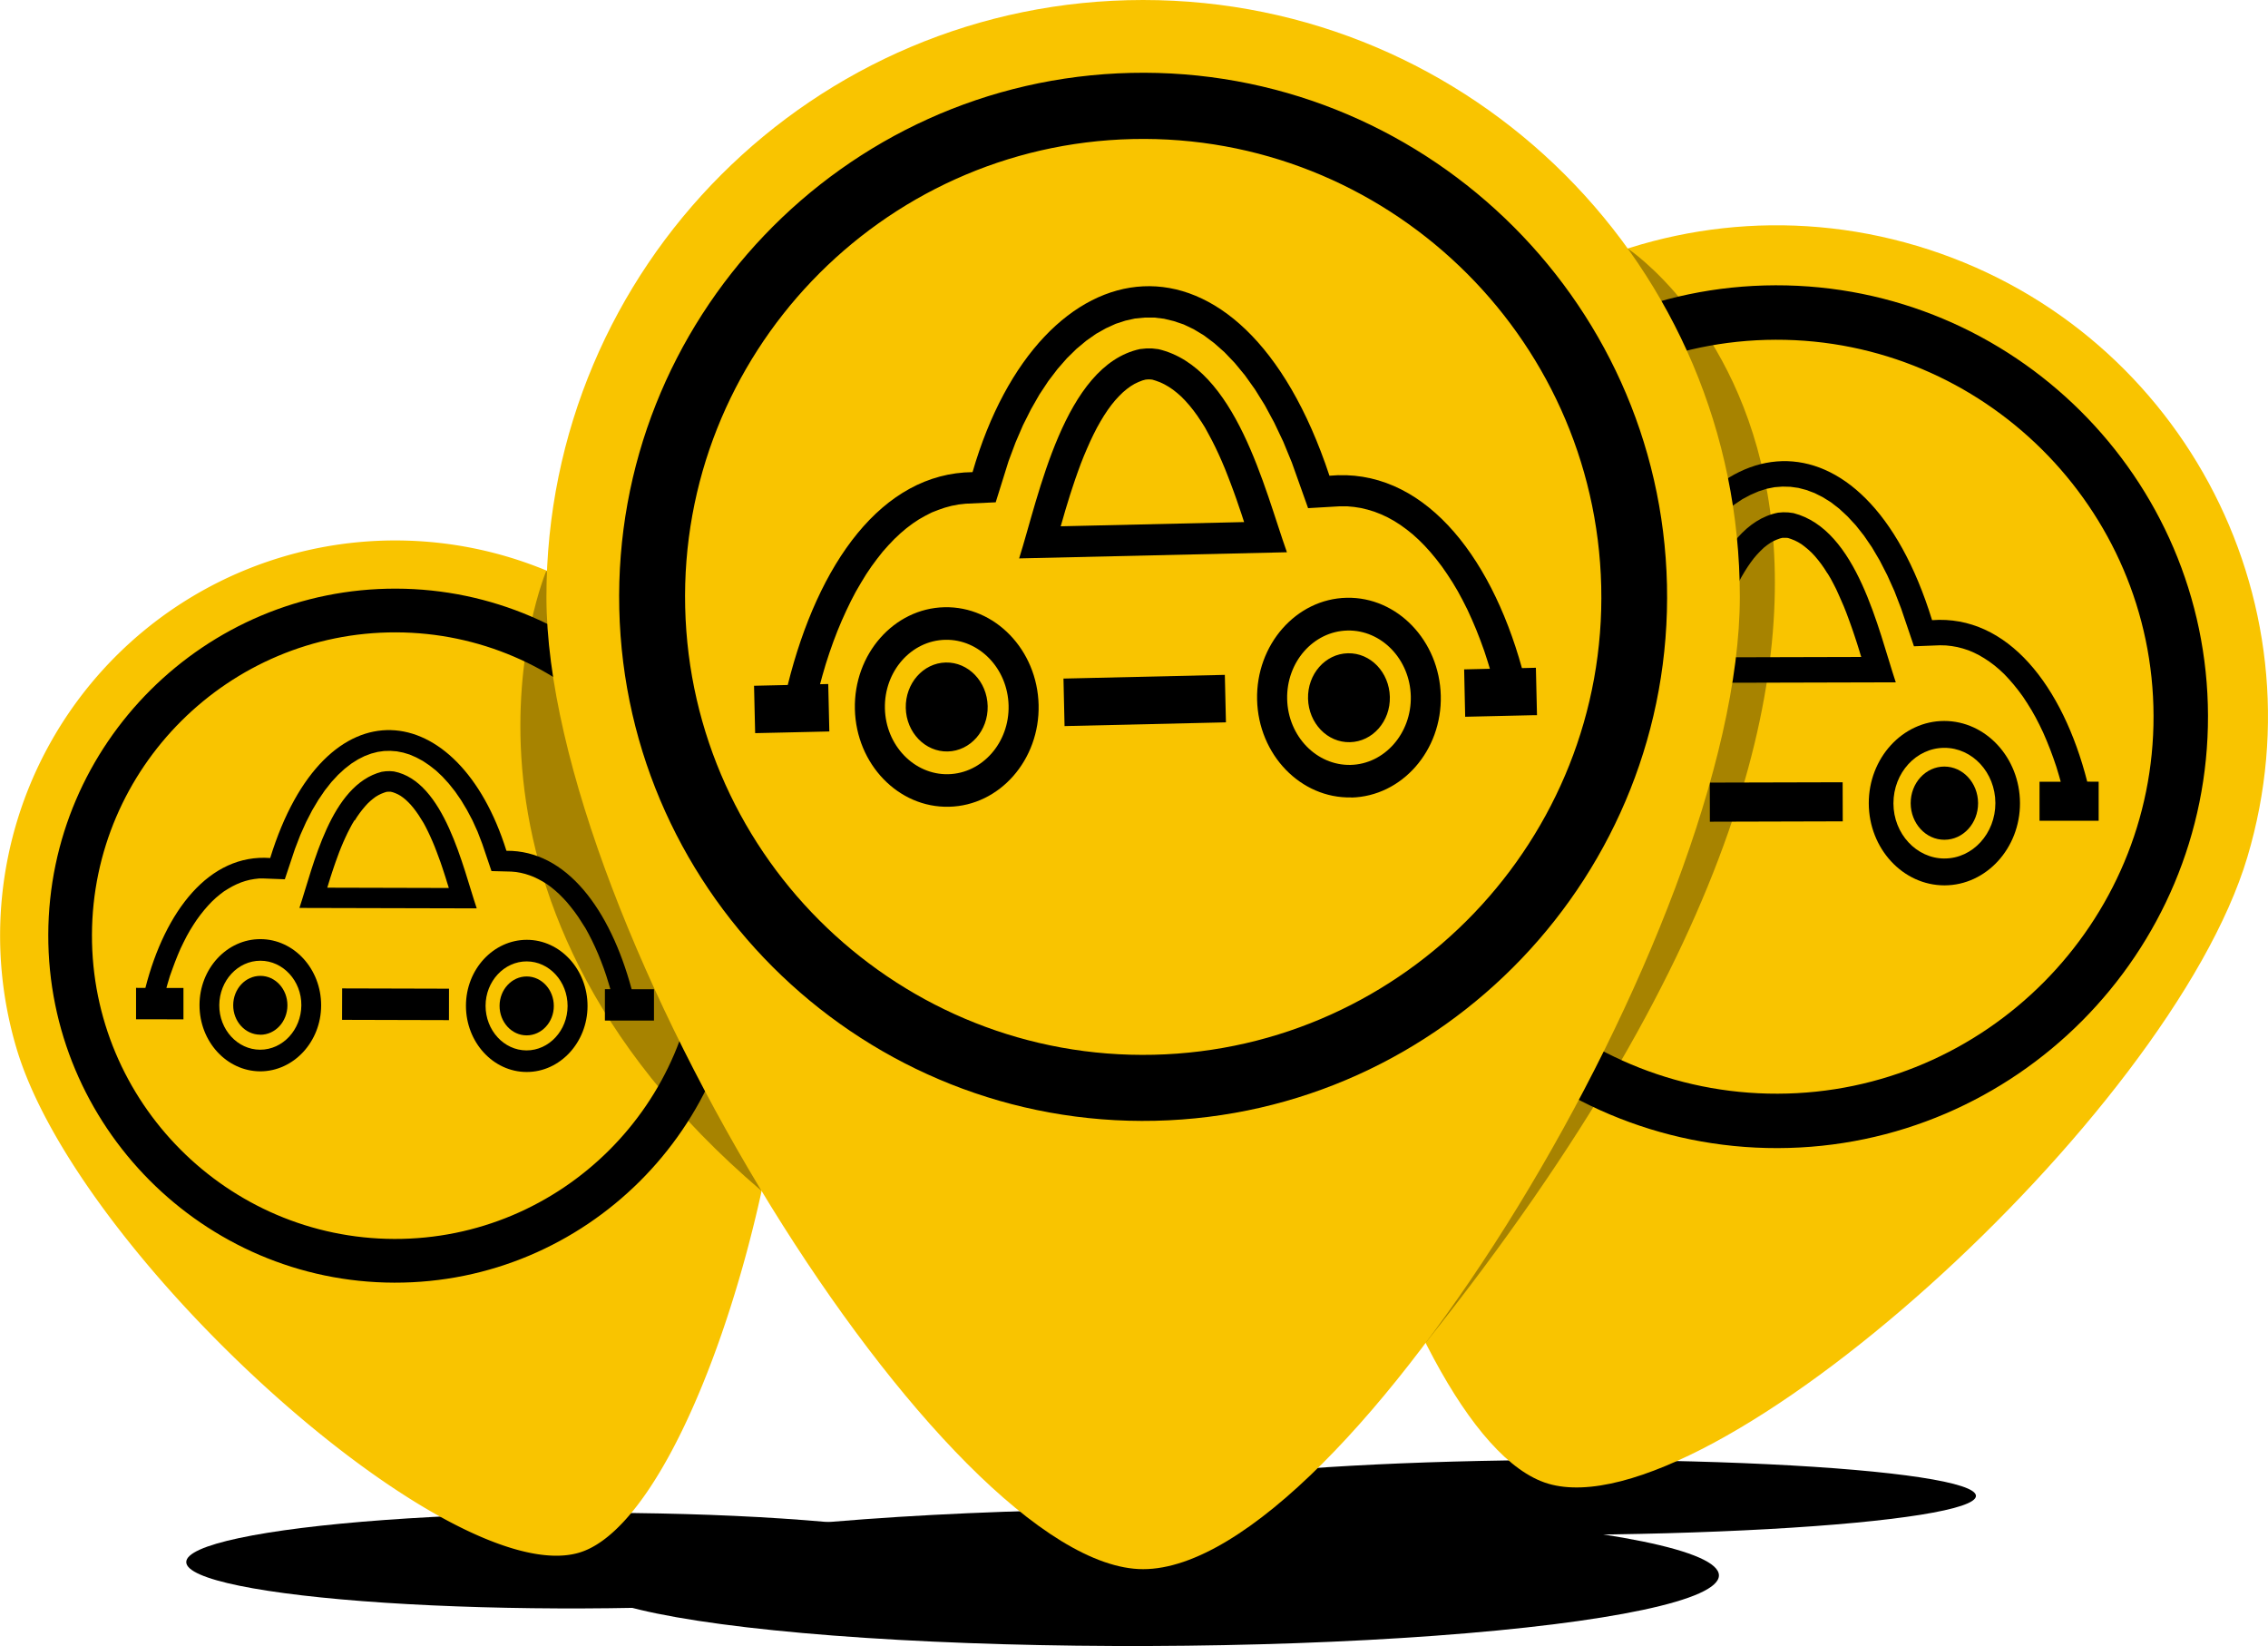 <svg xmlns="http://www.w3.org/2000/svg" viewBox="0 0 881.01 639.3"><defs><style>.cls-1{isolation:isolate;}.cls-2{fill:#f9c400;}.cls-3{fill-rule:evenodd;}.cls-4{mix-blend-mode:multiply;opacity:0.33;}</style></defs><g class="cls-1"><g id="Capa_2" data-name="Capa 2"><g id="Capa_1-2" data-name="Capa 1"><ellipse cx="446.59" cy="612.68" rx="221.1" ry="26.61" transform="translate(-2.21 1.61) rotate(-0.21)"></ellipse><ellipse cx="605.86" cy="581.59" rx="161.67" ry="14.55" transform="translate(-2.09 2.19) rotate(-0.21)"></ellipse><ellipse cx="226.56" cy="606.12" rx="154.25" ry="18.56" transform="translate(-2.18 0.82) rotate(-0.21)"></ellipse><path class="cls-2" d="M6.44,407.24C30.66,488.46,174.73,618,225,603c48.4-14.44,99.84-202.24,75.62-283.47A153.48,153.48,0,0,0,6.44,407.24Z"></path><path class="cls-3" d="M101.09,401.84c-5.82,0-10.53-5.15-10.5-11.46S95.32,379,101.15,379s10.52,5.14,10.5,11.46-4.74,11.43-10.56,11.41Z"></path><path class="cls-3" d="M137.66,318.62l-.93,1.56-.88,1.66-.87,1.7-.84,1.78-.82,1.83-.78,1.85-.76,1.9-.71,1.93-.7,1.93-.69,2-.65,1.95-.64,1.95-.6,1.94-.58,1.91-.09.24,47.19.12,0-.13-.62-1.95-.61-2-.65-2-.66-2-.68-2-.74-2-.74-2-.77-2-.8-1.92-.83-1.88-.86-1.84-.88-1.77-.91-1.71-1-1.6-.95-1.52-1-1.42-1-1.32-1-1.19-1-1.05-1-.95-1-.82-1-.71-1-.57-1-.45-1-.37-.81-.2-.52,0-.69,0-.54.06-.9.3-1.12.44-1.09.54-1.08.65-1,.76-1.06.88-1.05,1-1,1.1-1,1.2-1,1.3-1,1.41-.94,1.49Zm-21.35,34,68.88.17c-5.39-15.89-12.56-49.36-32.16-53.18l-1.6-.13-1.57.05-1.6.22c-19.86,5.12-26.48,36.45-31.95,52.87Z"></path><path class="cls-3" d="M101.06,416.08c13,0,23.67-11.47,23.69-25.62s-10.54-25.7-23.58-25.73S77.51,376.2,77.5,390.34,88,416,101.06,416.08Zm0-8.4c8.76,0,15.92-7.71,16-17.23s-7.11-17.31-15.88-17.33-15.94,7.72-16,17.24,7.1,17.31,15.87,17.32Z"></path><path class="cls-3" d="M204.53,416.33c13,.05,23.67-11.46,23.7-25.59S217.67,365,204.66,365,181,376.46,181,390.61s10.54,25.7,23.57,25.72Zm0-8.38c8.75,0,15.93-7.72,15.95-17.24s-7.1-17.3-15.86-17.33-16,7.73-16,17.24,7.1,17.3,15.88,17.33Z"></path><path class="cls-3" d="M204.57,402.11c-5.82,0-10.52-5.16-10.51-11.47s4.75-11.43,10.56-11.41,10.51,5.16,10.51,11.47-4.76,11.42-10.56,11.41Z"></path><path class="cls-3" d="M153.17,498.15c74.22.17,134.89-60.2,135.11-134.41s-60.2-134.92-134.41-135.13S18.94,288.8,18.75,363,78.93,498,153.17,498.15ZM35.72,363.07c.19-64.87,53.21-117.65,118.1-117.48s117.66,53.22,117.48,118.1S218.08,481.34,153.2,481.17,35.54,428,35.72,363.07Z"></path><polygon class="cls-3" points="132.91 383.87 174.42 383.98 174.4 396.19 132.88 396.08 132.91 383.87 132.91 383.87"></polygon><path class="cls-3" d="M56.48,383.68c7.64-29.91,24.86-52.19,48.48-50.45,21.32-69.12,73.16-62.41,91.76-2.81,23.29-.22,40.24,22.64,48.64,53.76l8.68,0,0,12.18h-5.84l-13.22,0,0-12.2h2.11l-.64-2.18-.93-3-1-2.91-1.07-2.82-1.1-2.74-1.17-2.66-1.21-2.55-1.25-2.46-1.29-2.35L226,358.26l-1.38-2.15-1.43-2-1.48-1.9-1.47-1.8-1.54-1.66-1.55-1.56-1.57-1.41-1.59-1.3-1.63-1.17-1.61-1-1.67-.9-1.66-.8-1.7-.66-1.71-.55-1.76-.43-1.78-.31-1.81-.16-7.74-.2-3.56-10.51L185.52,323l-2-4.41-2.15-4.06-2.24-3.73-2.35-3.41-2.44-3.06-2.47-2.71-2.53-2.38-2.55-2-2.56-1.72-2.56-1.37-2.53-1.1-2.51-.76-2.49-.49-2.49-.19-2.47.06-2.48.35-2.49.65-2.55.95-2.54,1.28-2.59,1.63-2.59,2-2.61,2.4-2.6,2.81-2.55,3.23-2.49,3.65-2.44,4.1-2.35,4.56-2.24,5-2.1,5.46-3.92,11.75-8.17-.31-1.85,0-1.81.21-1.77.31-1.73.45-1.69.56-1.68.7-1.65.81-1.63.94L87,346.19l-1.59,1.2-1.55,1.3-1.54,1.45-1.5,1.57-1.47,1.7-1.45,1.81-1.42,1.93-1.33,2-1.34,2.16-1.27,2.25-1.2,2.35-1.19,2.46-1.09,2.54L68,373.57l-1,2.7-1,2.79-.86,2.86-.5,1.78,6.62,0,0,12.19L54,395.86H52.85l0-12.2Z"></path><path class="cls-4" d="M212.26,221.6s-53,124.52,83.56,240.91"></path><path class="cls-2" d="M873,332.86c-30.11,101-209.2,262-271.66,243.34-60.17-17.94-124.12-251.41-94-352.39S643.71,65.39,744.69,95.5,903.11,231.88,873,332.86Z"></path><path class="cls-3" d="M755.33,326.14c7.25,0,13.1-6.4,13.06-14.24s-5.88-14.2-13.12-14.19-13.09,6.4-13.06,14.25,5.9,14.21,13.12,14.18Z"></path><path class="cls-3" d="M709.87,222.69l-1.17-1.85-1.22-1.75-1.25-1.62L705,216l-1.28-1.37-1.3-1.19-1.31-1.09-1.32-1-1.34-.81-1.34-.67-1.4-.55-1.12-.37-.68-.08-.85,0-.64,0-1,.25-1.27.47-1.26.56-1.24.71-1.26.88-1.26,1L683.83,214l-1.26,1.31-1.26,1.47-1.24,1.65-1.22,1.76-1.19,1.88-1.18,2-1.13,2.12-1.1,2.2-1.07,2.29-1,2.33-1,2.4-1,2.43-.92,2.48-.91,2.47-.85,2.5-.83,2.5-.8,2.46-.76,2.46-.77,2.42,0,.16,58.67-.15-.11-.29-.72-2.37-.75-2.41-.8-2.44-.81-2.42-.85-2.43-.87-2.4-.89-2.4-.94-2.37-1-2.3-1-2.27-1-2.21-1.08-2.12-1.1-2.06-1.16-1.94ZM736.42,265c-6.8-20.4-15-59.35-39.72-65.72l-2-.27-2-.06-2,.16c-24.37,4.75-33.28,46.35-40,66.11l85.63-.22Z"></path><path class="cls-3" d="M755.38,343.85c16.2-.05,29.36-14.43,29.29-32S771.4,280,755.24,280s-29.36,14.42-29.31,32,13.28,31.88,29.45,31.85Zm0-10.44c10.9,0,19.76-9.71,19.73-21.54s-8.93-21.46-19.84-21.43S735.5,300.15,735.51,312s9,21.43,19.84,21.42Z"></path><path class="cls-3" d="M626.75,344.16c16.19,0,29.35-14.4,29.3-32s-13.31-31.88-29.47-31.83-29.34,14.4-29.29,32,13.28,31.87,29.46,31.81Zm0-10.41c10.91,0,19.78-9.71,19.74-21.55s-9-21.46-19.85-21.43-19.73,9.7-19.71,21.54,8.94,21.46,19.82,21.44Z"></path><path class="cls-3" d="M626.7,326.48c7.23,0,13.07-6.41,13.06-14.26S633.86,298,626.63,298s-13.07,6.41-13.06,14.26,5.91,14.2,13.13,14.18Z"></path><path class="cls-3" d="M857.7,277.92c-.24-92.3-75.68-167.34-168-167.12s-167.33,75.71-167.1,168,75.7,167.31,168,167.09S857.93,370.18,857.7,277.92ZM690.55,424.76c-80.65.22-146.61-65.39-146.81-146s65.39-146.6,146-146.81,146.58,65.4,146.81,146S771.19,424.55,690.55,424.76Z"></path><polygon class="cls-3" points="715.78 303.81 664.17 303.94 664.2 319.13 715.82 318.99 715.78 303.81 715.78 303.81"></polygon><path class="cls-3" d="M810.79,303.57c-9.49-37.18-30.9-64.88-60.27-62.72-26.5-85.92-90.95-77.58-114.07-3.49-29-.27-50,28.15-60.46,66.83l-10.79,0,0,15.15h7.26l16.43-.05,0-15.17h-2.62l.8-2.71,1.16-3.7,1.26-3.61,1.33-3.52,1.37-3.39,1.45-3.31,1.51-3.18,1.55-3.05,1.61-2.92L600,272l1.71-2.67,1.78-2.53,1.83-2.36,1.84-2.23,1.91-2.07,1.93-1.93,2-1.76,2-1.62,2-1.46,2-1.27L621,251l2.06-1,2.12-.82,2.12-.68,2.19-.54,2.21-.37,2.26-.21,9.61-.25L648,234l2.34-5.9,2.5-5.49,2.67-5,2.78-4.64,2.93-4.23,3-3.81,3.08-3.37,3.14-3,3.18-2.53,3.17-2.14,3.19-1.7,3.14-1.36,3.12-1,3.11-.62,3.08-.23,3.08.08,3.09.43,3.09.81,3.16,1.18,3.17,1.59,3.21,2,3.23,2.5,3.23,3,3.24,3.5,3.16,4,3.1,4.54,3,5.09,2.91,5.67,2.79,6.19,2.61,6.77L743.48,251l10.15-.39,2.31.06,2.25.25,2.19.39,2.15.56,2.11.69,2.09.88,2,1,2,1.17,2,1.32,2,1.49,1.93,1.62,1.91,1.79,1.87,2,1.83,2.11,1.8,2.25,1.76,2.39,1.66,2.53,1.66,2.68,1.58,2.8,1.5,2.91,1.47,3.07,1.36,3.16,1.31,3.27,1.24,3.35,1.19,3.47,1.07,3.56.62,2.22-8.23,0,0,15.15,21.59,0h1.38l0-15.17Z"></path><path class="cls-4" d="M632.29,96.52s171,112.59-78.5,425"></path><path class="cls-2" d="M675.84,231.79c0,128-152.61,377.63-231.79,377.63-76.29,0-231.79-249.61-231.79-377.63S316,0,444.05,0,675.84,103.78,675.84,231.79Z"></path><path class="cls-3" d="M524.39,288.24c8.8-.19,15.75-8.1,15.5-17.62s-7.49-17.11-16.29-16.91-15.73,8.1-15.49,17.63,7.51,17.12,16.28,16.9Z"></path><path class="cls-3" d="M466.6,163.71l-1.46-2.21-1.54-2.1-1.55-1.94-1.57-1.77-1.58-1.63-1.61-1.42-1.63-1.29L454,150.23l-1.65-.95-1.65-.79-1.71-.63-1.37-.42-.82-.08h-1l-.78.07-1.22.32-1.53.6-1.51.71-1.49.9-1.5,1.09-1.52,1.27-1.5,1.47-1.5,1.62-1.49,1.82-1.46,2-1.44,2.17-1.4,2.32-1.38,2.46-1.33,2.6-1.28,2.7-1.24,2.8L421,177.17l-1.16,2.93-1.1,3-1.06,3-1,3-1,3.05-.94,3.06-.92,3-.86,3-.87,3-.05.19,71.26-1.64-.14-.35-.93-2.86-1-2.91-1-2.94-1.05-2.92-1.09-2.93L477,185l-1.14-2.89-1.2-2.85-1.23-2.77-1.29-2.74-1.33-2.66-1.36-2.54L468.06,166l-1.46-2.33Zm33.3,50.74c-8.76-24.62-19.74-71.72-49.88-78.84l-2.43-.28-2.37,0-2.41.24c-29.47,6.38-39.27,57.14-46.92,81.3l104-2.39Z"></path><path class="cls-3" d="M524.89,309.75c19.67-.46,35.31-18.25,34.78-39.59s-16.91-38.41-36.54-38-35.3,18.25-34.81,39.59,16.93,38.39,36.57,37.95Zm-.29-12.68c13.24-.29,23.75-12.29,23.43-26.65s-11.39-25.85-24.63-25.54S499.66,257.16,500,271.54s11.41,25.81,24.64,25.53Z"></path><path class="cls-3" d="M368.66,313.32c19.66-.44,35.29-18.22,34.79-39.56s-16.95-38.38-36.58-37.93-35.29,18.22-34.79,39.59,16.92,38.38,36.58,37.9Zm-.31-12.64c13.25-.32,23.78-12.29,23.44-26.67s-11.4-25.84-24.64-25.53-23.73,12.27-23.41,26.65,11.39,25.84,24.61,25.55Z"></path><path class="cls-3" d="M368.15,291.85c8.79-.2,15.73-8.12,15.51-17.64s-7.52-17.11-16.29-16.91-15.72,8.11-15.52,17.65,7.54,17.1,16.3,16.9Z"></path><path class="cls-3" d="M647.54,227.12C645,115,551.45,25.75,439.35,28.31S238,124.43,240.56,236.49s96.11,201.35,208.17,198.79S650.1,339.18,647.54,227.12ZM448.16,409.64c-98,2.27-179.7-75.78-182-173.75S342,56.21,440,54s179.67,75.8,182,173.74S546.1,407.38,448.16,409.64Z"></path><polygon class="cls-3" points="475.79 262.1 413.11 263.54 413.53 281.99 476.22 280.54 475.79 262.1 475.79 262.1"></polygon><path class="cls-3" d="M591.19,259.45c-12.45-44.92-39.14-78-74.76-74.69-34.33-103.7-112.4-92-138.64-1.4-35.18.38-60.06,35.43-71.79,82.67l-13.09.3.43,18.4,8.82-.19,20-.46-.43-18.43-3.18.08.9-3.31,1.32-4.52,1.44-4.42,1.52-4.31,1.59-4.15L327,241l1.76-3.89,1.81-3.75,1.88-3.59,2-3.43,2-3.28,2.1-3.12,2.16-2.91,2.17-2.76,2.28-2.56,2.29-2.4,2.32-2.18,2.36-2,2.42-1.82,2.41-1.6,2.49-1.41,2.49-1.27,2.55-1,2.56-.88,2.64-.71,2.68-.51,2.74-.31,11.67-.54,5-16,2.7-7.22,2.9-6.73,3.12-6.2,3.26-5.71,3.45-5.21,3.58-4.7,3.65-4.17,3.74-3.67,3.8-3.16,3.8-2.67,3.83-2.15,3.78-1.73,3.77-1.23,3.75-.83,3.75-.36,3.73,0,3.77.45,3.77.91L459.8,126l3.89,1.86,3.95,2.38,4,3,4,3.54,4,4.18,3.95,4.79,3.88,5.44,3.81,6.11,3.68,6.81,3.54,7.45,3.35,8.16,6.28,17.63,12.32-.72h2.8l2.74.25,2.68.42,2.62.63,2.58.79,2.56,1,2.51,1.16,2.49,1.37,2.46,1.56,2.44,1.76,2.39,1.91,2.36,2.14,2.32,2.32,2.28,2.52,2.24,2.7,2.19,2.86,2.08,3,2.09,3.22,2,3.36,1.89,3.51,1.86,3.68,1.73,3.8,1.68,3.94,1.58,4.05,1.53,4.19,1.39,4.29.81,2.67-10,.24.4,18.4,26.22-.6,1.68,0-.43-18.43-5.43.13Z"></path></g></g></g></svg>
